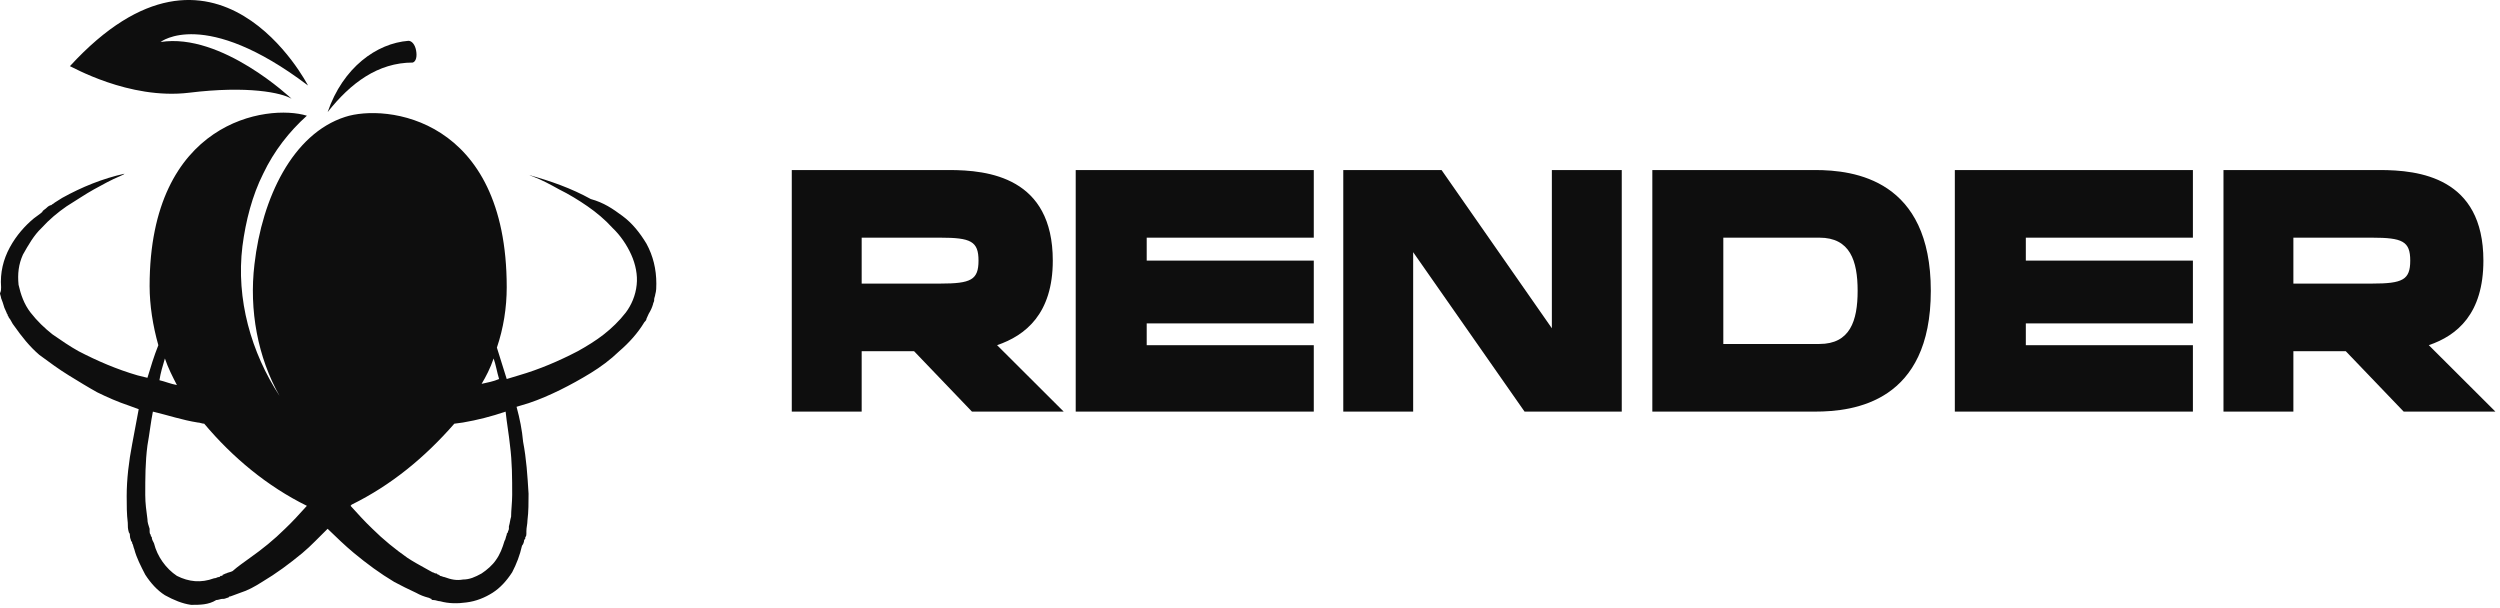 <svg xmlns="http://www.w3.org/2000/svg" width="148" height="36" viewBox="0 0 148 36" fill="none"><path d="M11.186 5.49C14.677 5.061 16.681 5.49 17.263 5.848C17.263 5.848 13.125 1.915 9.505 2.487C9.505 2.487 12.091 0.414 18.233 5.061C18.233 5.061 12.802 -5.521 4.139 3.917C4.203 3.917 7.63 5.919 11.186 5.49Z" fill="#0E0E0E"></path><path d="M24.439 3.703C24.633 3.632 24.698 3.346 24.633 2.988C24.569 2.631 24.375 2.416 24.181 2.416C22.306 2.559 20.302 3.989 19.396 6.636C20.754 4.919 22.37 3.703 24.439 3.703Z" fill="#0E0E0E"></path><path d="M36.851 12.785C37.433 13.214 37.885 13.786 38.273 14.43C38.661 15.145 38.855 15.931 38.855 16.789C38.855 17.004 38.855 17.218 38.791 17.433C38.791 17.504 38.726 17.647 38.726 17.719V17.79C38.726 17.862 38.661 17.933 38.661 18.005C38.597 18.219 38.532 18.362 38.403 18.577L38.273 18.863C38.273 18.934 38.209 19.006 38.209 19.006L38.144 19.077C37.756 19.721 37.239 20.293 36.657 20.793C36.14 21.294 35.558 21.723 34.976 22.08C34.394 22.438 33.748 22.795 33.166 23.081C32.584 23.367 31.938 23.653 31.291 23.868L30.58 24.082C30.774 24.797 30.903 25.441 30.968 26.156C31.162 27.157 31.226 28.158 31.291 29.23C31.291 29.731 31.291 30.303 31.226 30.803C31.226 31.018 31.162 31.232 31.162 31.447C31.162 31.518 31.162 31.59 31.162 31.59C31.162 31.661 31.162 31.733 31.097 31.804C31.097 31.876 31.097 31.947 31.032 31.947C31.032 32.09 30.968 32.233 30.903 32.305C30.774 32.877 30.58 33.377 30.321 33.878C29.998 34.378 29.61 34.807 29.158 35.093C28.705 35.379 28.188 35.594 27.606 35.665C27.089 35.737 26.572 35.737 26.054 35.594C25.925 35.594 25.796 35.522 25.666 35.522C25.602 35.522 25.537 35.522 25.537 35.451C25.473 35.451 25.408 35.379 25.343 35.379C25.085 35.308 24.891 35.236 24.632 35.093C24.179 34.879 23.727 34.664 23.339 34.45C22.498 33.949 21.723 33.377 20.947 32.734C20.43 32.305 19.913 31.804 19.395 31.304C18.878 31.804 18.425 32.305 17.908 32.734C17.133 33.377 16.357 33.949 15.516 34.45C15.064 34.736 14.676 34.95 14.223 35.093C14.029 35.165 13.835 35.236 13.641 35.308C13.577 35.308 13.577 35.308 13.512 35.379C13.447 35.379 13.318 35.451 13.253 35.451H13.189C13.059 35.451 12.93 35.522 12.801 35.522C12.348 35.808 11.831 35.808 11.314 35.808C10.797 35.737 10.28 35.522 9.762 35.236C9.31 34.95 8.922 34.521 8.599 34.021C8.34 33.52 8.081 33.02 7.952 32.519C7.887 32.376 7.887 32.233 7.823 32.162C7.823 32.09 7.823 32.09 7.758 32.019C7.758 31.947 7.693 31.876 7.693 31.733C7.693 31.661 7.693 31.59 7.629 31.518C7.564 31.304 7.564 31.161 7.564 30.946C7.5 30.446 7.5 29.874 7.5 29.373C7.5 28.372 7.629 27.3 7.823 26.299C7.952 25.584 8.081 24.94 8.211 24.225C8.017 24.154 7.823 24.082 7.629 24.011C6.982 23.796 6.336 23.51 5.754 23.224C5.237 22.938 4.655 22.581 4.073 22.223C3.491 21.866 2.909 21.437 2.327 21.008C1.746 20.507 1.293 19.935 0.84 19.292C0.711 19.149 0.647 18.934 0.517 18.791C0.517 18.72 0.453 18.72 0.453 18.648C0.453 18.577 0.388 18.577 0.388 18.505L0.259 18.219C0.194 18.005 0.129 17.79 0.065 17.647C0.065 17.576 0 17.433 0 17.361C0.065 17.218 0.065 17.147 0.065 17.004C0 16.146 0.194 15.359 0.582 14.644C0.97 13.929 1.487 13.357 2.004 12.928L2.198 12.785L2.392 12.642C2.457 12.57 2.521 12.57 2.521 12.499C2.586 12.428 2.715 12.356 2.78 12.284C2.845 12.213 2.974 12.142 3.039 12.142C3.103 12.07 3.168 12.07 3.233 11.998L3.685 11.713C4.849 11.069 6.077 10.569 7.37 10.283C7.306 10.354 7.241 10.354 7.112 10.425C6.594 10.64 6.077 10.926 5.56 11.212C5.043 11.498 4.526 11.855 3.944 12.213C3.426 12.57 2.909 13 2.457 13.5C2.004 13.929 1.681 14.501 1.358 15.073C1.099 15.645 1.034 16.217 1.099 16.861C1.228 17.433 1.422 18.005 1.81 18.505C2.198 19.006 2.651 19.435 3.103 19.792C3.62 20.15 4.138 20.507 4.655 20.793C5.754 21.365 6.918 21.866 8.146 22.223L8.728 22.366C8.922 21.723 9.116 21.079 9.374 20.436C9.051 19.292 8.857 18.076 8.857 16.932C8.857 7.136 15.839 6.135 18.167 6.85C17.133 7.78 16.227 8.924 15.581 10.283C14.934 11.569 14.546 13.071 14.352 14.573C14.159 16.146 14.288 17.719 14.676 19.22C15.064 20.722 15.71 22.152 16.551 23.439C15.258 21.151 14.74 18.362 15.064 15.645C15.516 11.713 17.326 7.923 20.43 6.922C22.822 6.135 29.998 6.922 29.998 17.004C29.998 18.219 29.804 19.435 29.416 20.579C29.61 21.222 29.804 21.794 29.998 22.438L30.709 22.223C31.938 21.866 33.101 21.365 34.2 20.793C34.718 20.507 35.299 20.15 35.752 19.792C36.205 19.435 36.657 19.006 37.045 18.505C37.368 18.076 37.627 17.504 37.691 16.861C37.756 16.289 37.627 15.645 37.368 15.073C37.11 14.501 36.722 13.929 36.269 13.5C35.817 13 35.299 12.57 34.782 12.213C34.265 11.855 33.683 11.498 33.101 11.212C32.584 10.926 32.067 10.64 31.485 10.425C31.42 10.425 31.356 10.354 31.291 10.354C32.584 10.711 33.812 11.14 34.976 11.784C35.752 11.998 36.269 12.356 36.851 12.785ZM28.511 22.724C28.834 22.652 29.222 22.581 29.546 22.438C29.416 22.009 29.352 21.58 29.222 21.222C29.028 21.794 28.77 22.295 28.511 22.724ZM10.473 22.795C10.215 22.295 9.956 21.794 9.762 21.222C9.633 21.651 9.504 22.08 9.439 22.509C9.762 22.581 10.085 22.724 10.473 22.795ZM14.805 33.02C15.516 32.519 16.227 31.947 16.874 31.304C17.326 30.875 17.714 30.446 18.167 29.945C15.839 28.801 13.771 27.085 12.09 25.083C11.96 25.083 11.831 25.012 11.702 25.012C10.797 24.869 9.956 24.583 9.051 24.368C8.922 25.012 8.857 25.655 8.728 26.37C8.599 27.371 8.599 28.301 8.599 29.302C8.599 29.802 8.663 30.231 8.728 30.732C8.728 30.946 8.793 31.089 8.857 31.304C8.857 31.375 8.857 31.375 8.857 31.447C8.857 31.518 8.857 31.59 8.922 31.661C8.922 31.733 8.922 31.733 8.986 31.804C8.986 31.947 9.051 32.019 9.116 32.162C9.31 32.948 9.827 33.663 10.473 34.092C11.185 34.45 11.896 34.521 12.672 34.235C12.801 34.235 12.866 34.164 12.93 34.164C12.995 34.164 12.995 34.164 13.059 34.092C13.124 34.092 13.189 34.092 13.189 34.021C13.253 34.021 13.318 33.949 13.383 33.949C13.512 33.878 13.641 33.878 13.771 33.806C14.094 33.52 14.417 33.306 14.805 33.02ZM30.321 29.302C30.321 28.301 30.321 27.371 30.192 26.37C30.127 25.727 29.998 25.012 29.933 24.368C29.093 24.654 28.252 24.869 27.412 25.012L26.895 25.083C25.149 27.085 23.145 28.73 20.818 29.874L20.753 29.945C21.141 30.374 21.593 30.875 22.046 31.304C22.692 31.947 23.404 32.519 24.115 33.02C24.438 33.234 24.826 33.449 25.214 33.663C25.343 33.735 25.473 33.806 25.602 33.878C25.666 33.878 25.731 33.949 25.796 33.949C25.86 33.949 25.86 33.949 25.925 34.021C25.99 34.021 25.99 34.021 26.054 34.092C26.119 34.092 26.248 34.164 26.313 34.164C26.701 34.307 27.024 34.378 27.412 34.307C27.8 34.307 28.123 34.164 28.511 33.949C28.834 33.735 29.158 33.449 29.352 33.163C29.61 32.805 29.739 32.448 29.869 32.019C29.933 31.947 29.933 31.804 29.998 31.661C29.998 31.59 29.998 31.59 30.063 31.518C30.063 31.447 30.127 31.375 30.127 31.304C30.127 31.232 30.127 31.232 30.127 31.161C30.192 30.946 30.192 30.803 30.257 30.589C30.257 30.231 30.321 29.731 30.321 29.302Z" fill="#0E0E0E"></path><path d="M62.325 15.429C62.325 10.495 58.51 10.066 56.183 10.066H46.873V24.367H51.011V20.792H54.114L57.54 24.367H62.971L59.027 20.434C60.708 19.862 62.325 18.575 62.325 15.429ZM51.011 14.07H55.666C57.476 14.07 57.928 14.285 57.928 15.429C57.928 16.573 57.476 16.788 55.666 16.788H51.011V14.07ZM63.682 10.066V24.367H77.776V20.434H67.885V19.147H77.776V15.429H67.885V14.07H77.776V10.066H63.682ZM91.87 19.433L85.34 10.066H79.522V24.367H83.659V14.928L90.254 24.367H96.008V10.066H91.87V19.433ZM114.304 17.216C114.304 10.638 109.778 10.066 107.451 10.066H97.818V24.367H107.451C109.778 24.367 114.304 23.795 114.304 17.216ZM107.71 20.363H102.02V14.07H107.71C109.52 14.07 109.972 15.429 109.972 17.216C109.972 19.004 109.52 20.363 107.71 20.363ZM115.726 10.066V24.367H129.82V20.434H119.929V19.147H129.82V15.429H119.929V14.07H129.82V10.066H115.726ZM147.017 15.429C147.017 10.495 143.203 10.066 140.875 10.066H131.63V24.367H135.768V20.792H138.871L142.298 24.367H147.728L143.785 20.434C145.466 19.862 147.017 18.575 147.017 15.429ZM135.768 14.07H140.423C142.233 14.07 142.686 14.285 142.686 15.429C142.686 16.573 142.233 16.788 140.423 16.788H135.768V14.07Z" fill="#0E0E0E"></path></svg>